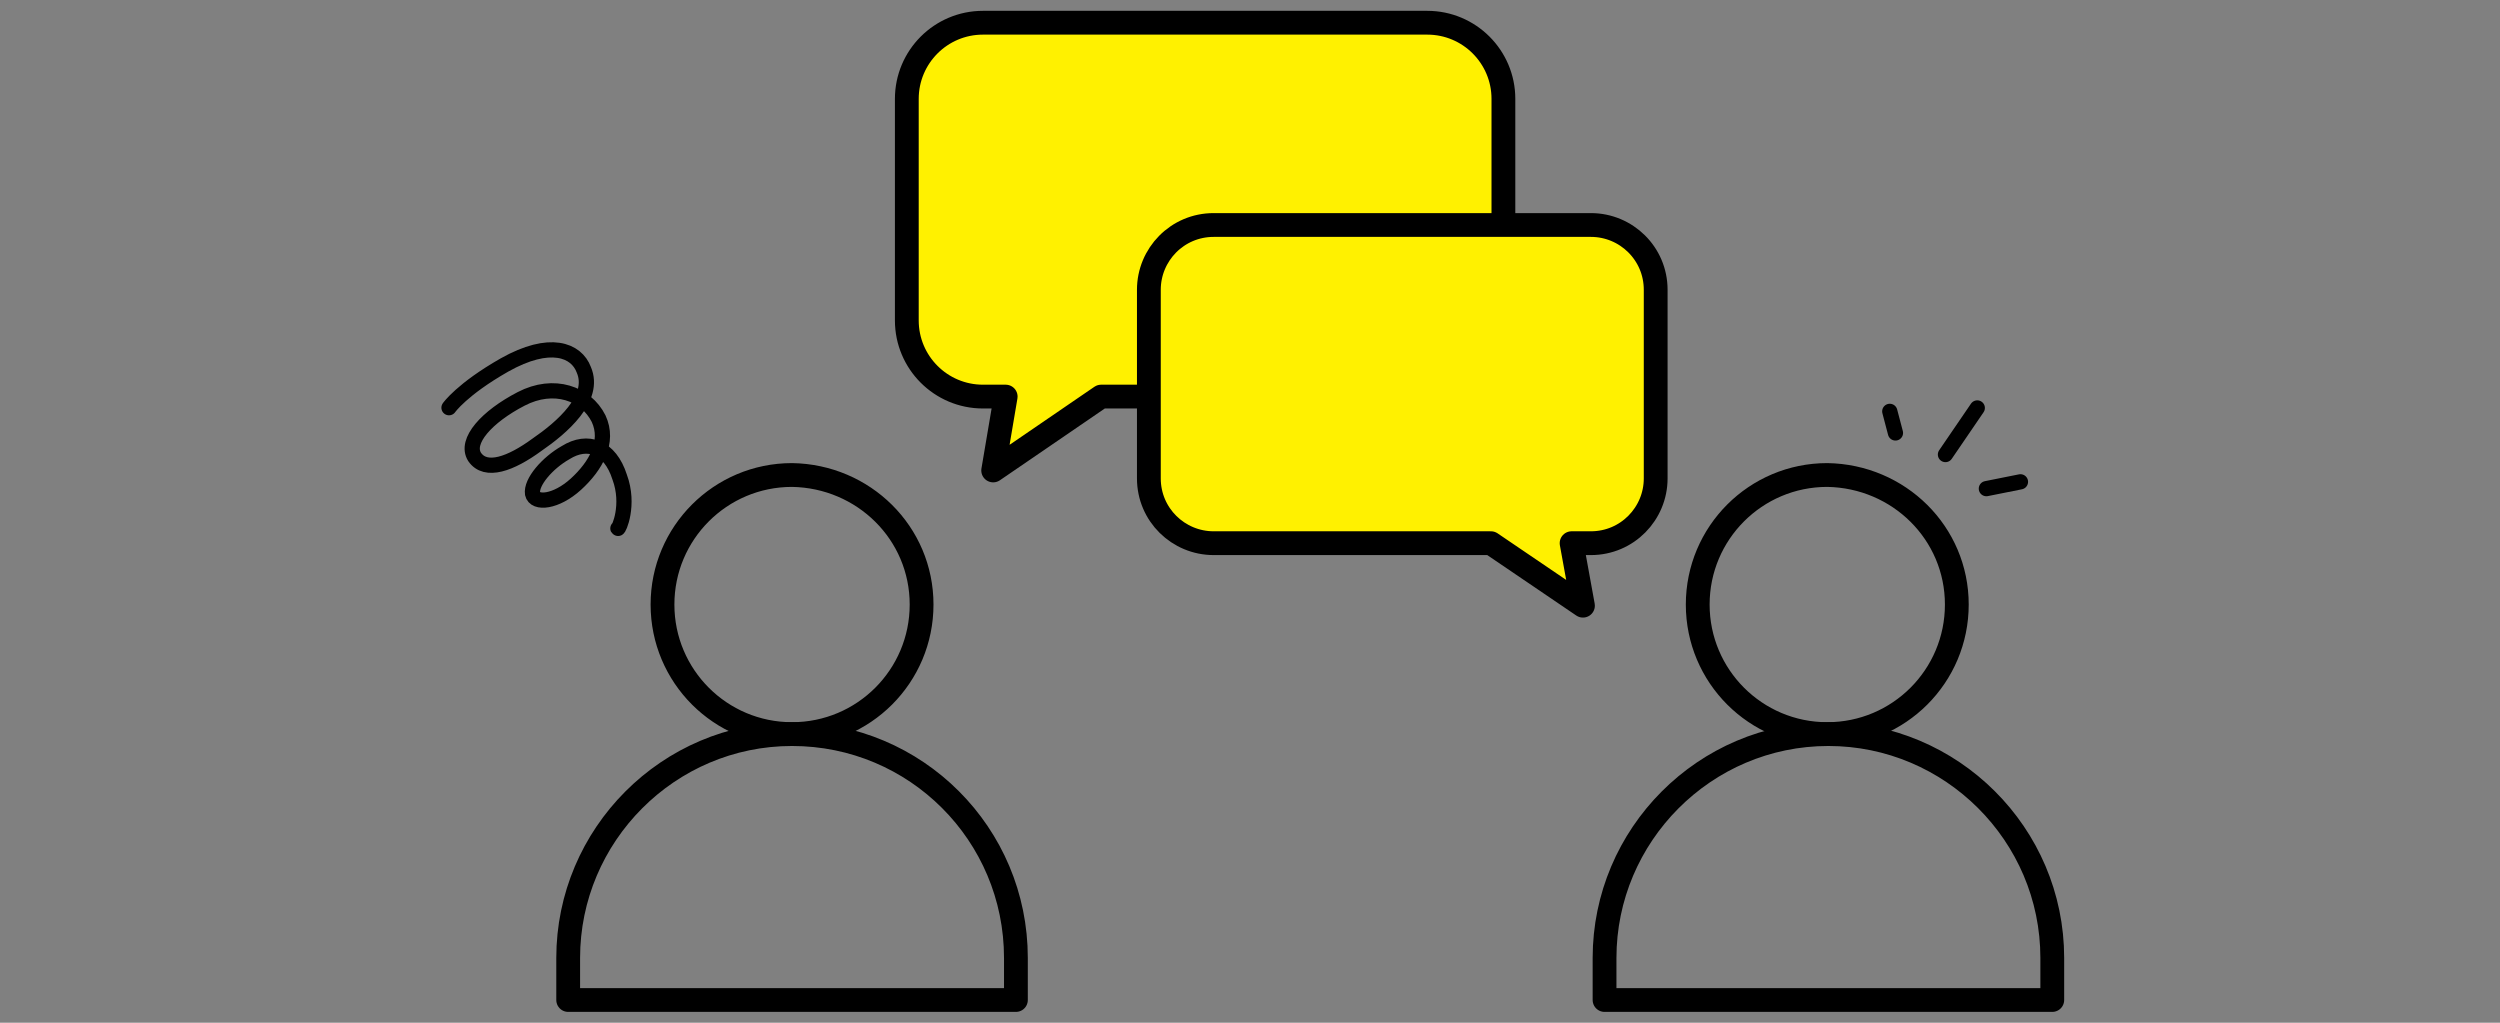 <?xml version="1.0" encoding="utf-8"?>
<!-- Generator: Adobe Illustrator 25.4.1, SVG Export Plug-In . SVG Version: 6.00 Build 0)  -->
<svg version="1.1" id="レイヤー_1" xmlns="http://www.w3.org/2000/svg" xmlns:xlink="http://www.w3.org/1999/xlink" x="0px"
	 y="0px" viewBox="0 0 220 90" style="enable-background:new 0 0 220 90;" xml:space="preserve">
<rect x="0" y="0" width="220" height="90" fill="#808080" stroke="none"/>
<style type="text/css">
	.st0{fill:none;stroke:#000000;stroke-width:2.094;stroke-linecap:round;stroke-linejoin:round;stroke-miterlimit:10;}
	.st1{fill:#FFF100;stroke:#000000;stroke-width:2.094;stroke-linecap:round;stroke-linejoin:round;stroke-miterlimit:10;}
	.st2{fill:none;stroke:#000000;stroke-width:1.34;stroke-linecap:round;stroke-linejoin:round;stroke-miterlimit:10;}
</style>
<g>
	<g>
		<path class="st0" d="M89.4,88H50v-3.7c0-10.8,8.8-19.7,19.7-19.7s19.7,8.8,19.7,19.7V88z"/>
		<path class="st0" d="M81.1,53.2c0,6.3-5.1,11.4-11.4,11.4c-6.3,0-11.4-5.1-11.4-11.4c0-6.3,5.1-11.4,11.4-11.4
			C76,41.9,81.1,46.9,81.1,53.2z"/>
		<path class="st0" d="M180.5,88h-39.3v-3.7c0-10.8,8.8-19.7,19.7-19.7c10.8,0,19.7,8.8,19.7,19.7V88z"/>
		<path class="st0" d="M172.2,53.2c0,6.3-5.1,11.4-11.4,11.4c-6.3,0-11.4-5.1-11.4-11.4c0-6.3,5.1-11.4,11.4-11.4
			C167.1,41.9,172.2,46.9,172.2,53.2z"/>
	</g>
	<g>
		<path class="st1" d="M125.6,2H86.5c-3.7,0-6.7,3-6.7,6.7v19.5c0,3.7,3,6.7,6.7,6.7h2l-1.1,6.5l9.5-6.5h28.7c3.7,0,6.7-3,6.7-6.7
			V8.7C132.3,5,129.3,2,125.6,2z"/>
		<path class="st1" d="M106.8,19.8H140c3.1,0,5.7,2.5,5.7,5.7v16.6c0,3.1-2.5,5.7-5.7,5.7h-1.7l1,5.5l-8.1-5.5h-24.4
			c-3.1,0-5.7-2.5-5.7-5.7V25.5C101.1,22.4,103.6,19.8,106.8,19.8z"/>
	</g>
	<g id="g6" transform="rotate(20)">
		<path id="path4" class="st2" d="M49.4,20.2c0,0,0.5-1.9,3.3-5.2c3-3.5,5.5-3.4,6.7-2c1.9,2-0.1,5.5-1.6,7.6
			c-1.6,2.4-3.4,3.9-4.8,2.9c-1.3-1-0.2-3.7,2.1-6.2c2.2-2.4,5.2-2.4,7-0.7c1.6,1.6,1.2,4,0.1,6.1c-1.1,2.1-2.8,2.9-3.3,2.1
			c-0.5-0.9,0.3-3,1.5-4.4c1.4-1.8,3.5-1.8,5.2,0.4c1.7,2,1.5,4.4,1.4,4.3"/>
	</g>
	<line class="st2" x1="166.3" y1="36.2" x2="166.8" y2="38.1"/>
	<line class="st2" x1="174" y1="35.9" x2="171.2" y2="40"/>
	<line class="st2" x1="177.8" y1="42.4" x2="174.8" y2="43"/>
</g>
</svg>
